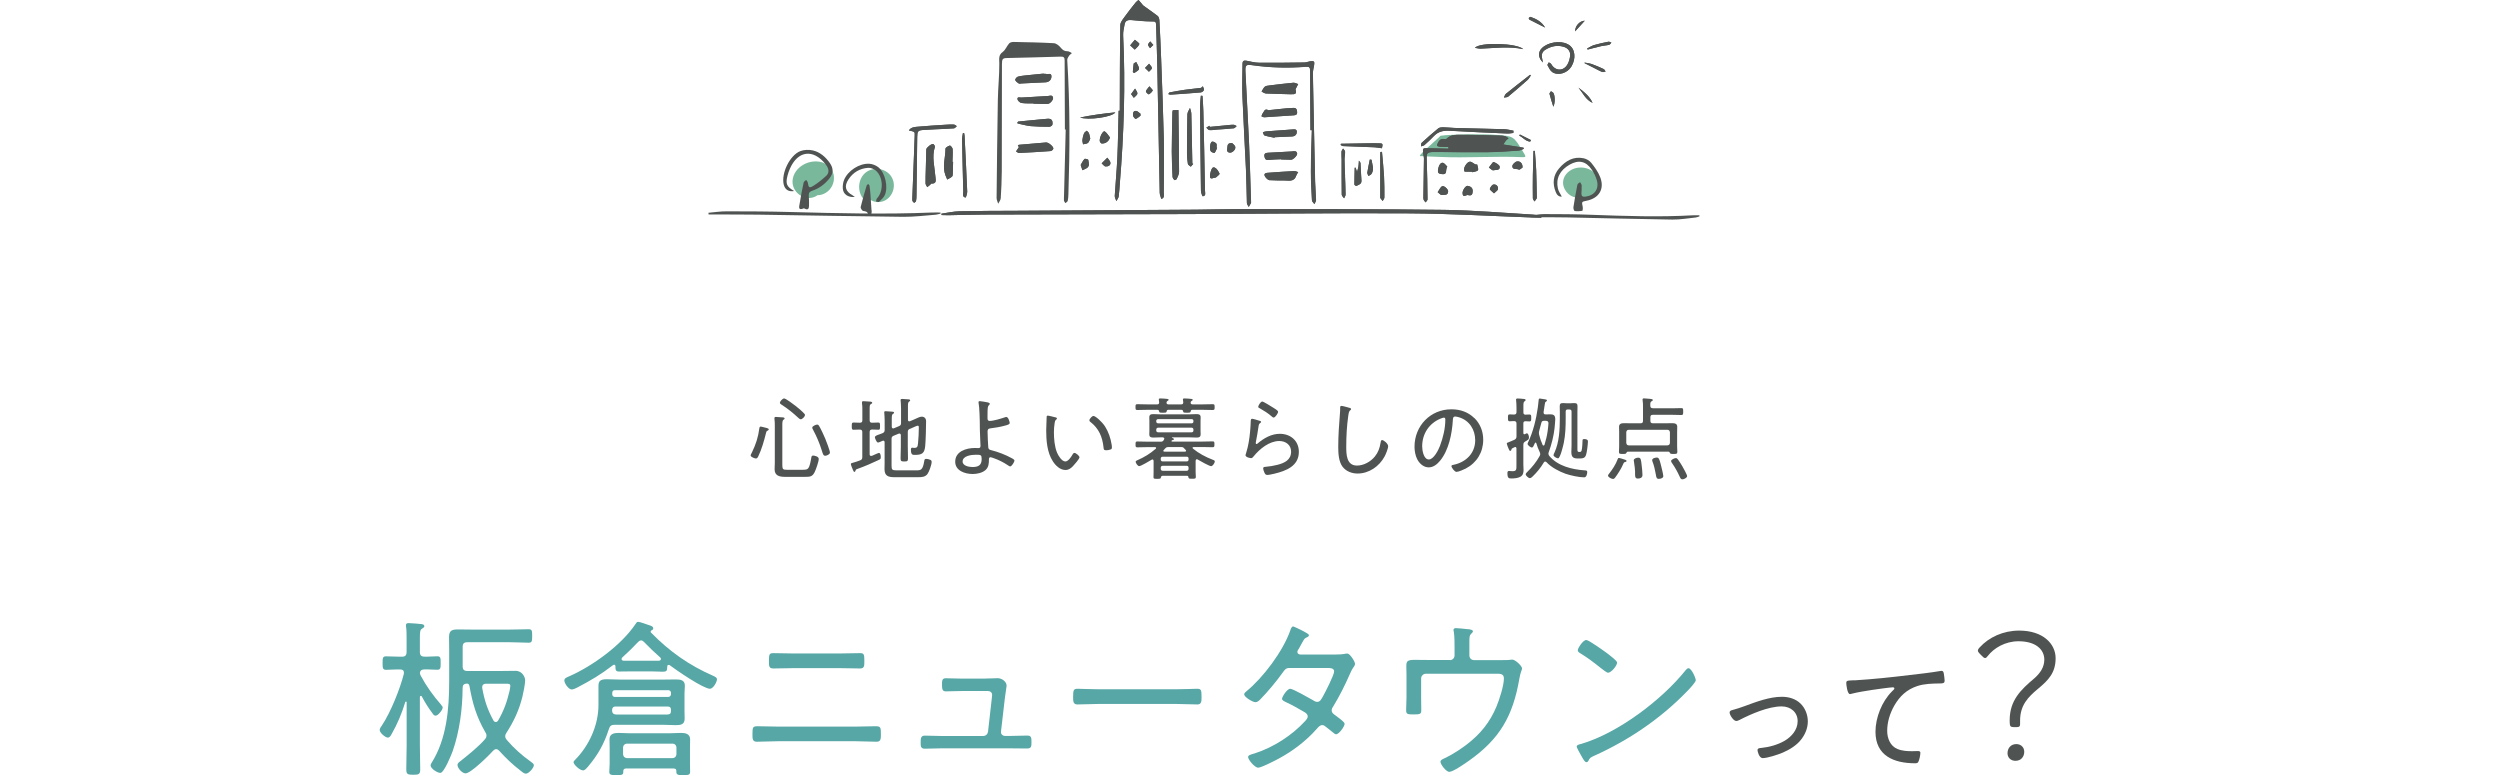 <?xml version="1.0" encoding="UTF-8"?>
<svg id="_レイヤー_2" data-name="レイヤー_2" xmlns="http://www.w3.org/2000/svg" viewBox="0 0 498.9 154.69">
  <defs>
    <style>
      .cls-1 {
        fill: none;
      }

      .cls-2 {
        fill: #79b89b;
      }

      .cls-3 {
        fill: #56a7a6;
      }

      .cls-4 {
        fill: #4f5452;
      }
    </style>
  </defs>
  <g id="_レイヤー_1-2" data-name="レイヤー_1">
    <g>
      <g>
        <g>
          <path class="cls-3" d="M88.03,140.68c.17.17.31.31.31.54,0,.44-.92,1.6-1.39,1.6-.34,0-.48-.24-.65-.48-.82-1.09-1.46-2.11-2.11-3.33-.03-.07-.1-.14-.2-.14-.14,0-.2.14-.2.27v9.65c0,1.56.07,3.13.07,4.73,0,.99-.27,1.09-1.39,1.09s-1.39-.1-1.39-1.09c0-1.56.07-3.16.07-4.73v-8.6c0-.1-.03-.2-.14-.2-.07,0-.1.1-.14.14-.68,2.21-1.56,4.35-2.72,6.36-.2.37-.41.71-.75.71-.48,0-1.63-.95-1.63-1.53,0-.31.31-.71.48-.95,1.73-2.62,3.57-7.21,4.35-10.27v-.24c0-.48-.34-.61-.75-.61-.99-.03-1.97.07-2.82.07-.68,0-.68-.44-.68-1.36s0-1.33.68-1.33c.85,0,1.8.07,2.75.07h.44c.65,0,.92-.27.92-.95v-2.72c0-.78,0-1.56-.1-2.28-.03-.1-.03-.2-.03-.31,0-.37.24-.44.54-.44.34,0,2.24.14,2.62.2.24.03.51.14.51.41,0,.24-.24.34-.48.51-.37.24-.41.68-.41,1.87v2.75c0,.68.27.95.95.95.82.03,1.67-.07,2.52-.07.68,0,.68.37.68,1.33s0,1.36-.68,1.36c-.82,0-1.7-.1-2.55-.07-.51,0-.85.17-.92.71.03.24.07.34.17.54,1.09,2.04,2.55,4.08,4.08,5.81ZM92.32,137.32c-.03,4.15-.61,8.63-1.97,12.54-.27.75-1.73,4.38-2.48,4.38-.58,0-1.94-.85-1.94-1.5,0-.2.14-.41.24-.58,2.96-4.69,3.47-10.74,3.47-16.18v-6.15c0-.88-.03-1.8-.03-2.69,0-1.33.58-1.53,1.8-1.53.95,0,1.9.03,2.86.03h7.34c1.46,0,2.92-.07,3.88-.07.68,0,.71.31.71,1.33s-.03,1.36-.71,1.36c-.99,0-2.52-.1-3.88-.1h-8.33c-.68,0-.95.27-.95.95v3.84c0,.68.27.95.95.95h6.83c.92,0,1.84-.03,2.75-.03,1.43,0,1.94,1.33,1.94,1.9,0,.71-.37,2.52-.54,3.23-.65,2.65-1.7,4.93-3.2,7.24-.14.24-.24.41-.24.71,0,.27.14.48.31.71,1.5,1.73,3.03,3.09,4.9,4.42.17.14.51.34.51.61,0,.54-1.02,1.7-1.6,1.7-.34,0-.71-.31-.95-.51-1.87-1.46-2.82-2.38-4.42-4.11-.17-.17-.31-.27-.58-.27-.24,0-.41.14-.58.31-.78.88-4.45,4.52-5.51,4.52-.65,0-1.6-1.02-1.6-1.67,0-.37.34-.58.68-.85,1.5-1.19,3.57-2.86,4.79-4.28.2-.24.31-.44.31-.75,0-.27-.1-.48-.24-.68-1.8-3.16-2.52-5.68-3.16-9.21-.07-.31-.2-.48-.51-.48-.61.03-.85.31-.85.88ZM101.7,137.83c.03-.24.14-.71.14-.95,0-.41-.27-.44-.92-.44h-3.91c-.41,0-.78.17-.78.68v.17c.44,2.45,1.05,4.32,2.24,6.49.1.17.24.31.48.31s.34-.17.44-.27c1.16-2.01,1.77-3.71,2.31-5.98Z"/>
          <path class="cls-3" d="M122.54,132.66c-.1,0-.14.03-.2.07-2.58,1.97-4.28,2.96-7.1,4.45-.34.17-.78.41-1.16.41-.61,0-1.46-1.22-1.46-1.8,0-.48.58-.65,1.02-.85,4.62-2.04,10.3-6.15,13.16-10.37.14-.2.27-.48.54-.48.37,0,1.7.51,2.14.65.31.1.88.24.88.65,0,.21-.14.31-.31.38-.1.07-.2.14-.2.27,0,.1,0,.14.07.2,3.64,3.74,7.65,6.56,12.41,8.63.27.14.75.31.75.68,0,.58-.78,1.9-1.39,1.9-1.33,0-6.77-3.74-8.02-4.69-.1-.07-.14-.07-.24-.07-.2,0-.27.14-.27.31-.03.88-.1,1.05-.95,1.05-.48,0-1.22-.07-2.35-.07h-3.74c-.85,0-1.73.03-2.62.03-.68,0-.68-.44-.68-1.02,0-.17-.07-.34-.27-.34ZM117.24,153.09c-.2.24-.54.65-.88.65-.68,0-1.9-1.19-1.9-1.63,0-.17.14-.31.24-.41,2.86-2.86,4.73-6.97,4.73-11.02v-3.77c0-.95.31-1.36,1.63-1.36.92,0,1.8.07,2.72.07h8.5c.82,0,1.67-.03,2.52-.03.95,0,1.87.07,1.87,1.26,0,.51-.07.99-.07,1.5v3.57c0,.51.03.99.03,1.5,0,1.19-.82,1.29-1.8,1.29-.85,0-1.7-.07-2.55-.07h-9.62c-.68,0-.95.21-1.16.88-.99,3.03-2.18,5.13-4.25,7.58ZM124.89,153.36c-.31.03-.48.14-.51.48.03.75-.1.85-1.36.85-1.16,0-1.43-.1-1.43-.68,0-.51.07-1.05.07-1.56v-3.4c0-.51-.03-1.02-.03-1.53,0-1.09.95-1.26,1.8-1.26.75,0,1.46.07,2.18.07h8.09c.71,0,1.43-.07,2.18-.07.92,0,1.84.17,1.84,1.33,0,.48-.03.99-.03,1.46v3.4c0,.51.03,1.16.03,1.56,0,.61-.31.68-1.36.68-.95,0-1.39-.03-1.39-.65v-.17c0-.48-.31-.48-.51-.51h-9.55ZM133.19,142.58c.51,0,.71-.2.71-.71v-.17c0-.51-.2-.71-.71-.71h-10.33c-.44,0-.65.17-.71.65v.1c0,.61.31.85.88.85h10.17ZM133.9,138.27c0-.34-.24-.54-.54-.54h-10.64c-.34,0-.54.2-.54.54v.27c0,.34.2.54.54.54h10.64c.31,0,.54-.24.54-.54v-.27ZM127.95,127.8c-.27,0-.44.14-.61.31-1.16,1.22-1.9,1.97-3.16,3.09-.07.1-.14.17-.14.31,0,.24.2.31.37.34h7.11c.17-.03.37-.1.37-.34,0-.14-.03-.2-.14-.31-1.19-1.05-2.11-1.94-3.23-3.09-.17-.17-.34-.31-.58-.31ZM134.17,151.29c.51,0,.82-.34.82-.85v-1.22c0-.48-.31-.82-.82-.82h-9.01c-.48,0-.82.34-.82.82v1.22c0,.51.34.85.82.85h9.01Z"/>
          <path class="cls-3" d="M170.76,145c1.33,0,2.65-.07,3.98-.07,1.02,0,1.05.24,1.05,1.63,0,.82,0,1.46-.85,1.46-1.39,0-2.79-.1-4.18-.1h-15.57c-1.39,0-2.79.1-4.18.1-.88,0-.85-.68-.85-1.53,0-1.39.07-1.56,1.05-1.56,1.33,0,2.65.07,3.98.07h15.57ZM167.39,130.41c1.43,0,2.82-.07,4.25-.07.75,0,.85.24.85,1.46,0,1.09.03,1.6-.88,1.6-1.39,0-2.79-.07-4.18-.07h-8.91c-1.39,0-2.75.07-4.15.07-.92,0-.92-.41-.92-1.56,0-1.26.1-1.5.85-1.5,1.43,0,2.86.07,4.25.07h8.84Z"/>
          <path class="cls-3" d="M196.63,135.41c.92,0,2.07-.07,2.48-.07.85,0,1.77.71,1.77,1.5,0,.03-.31,2.11-.34,2.41l-.78,6.73c-.07.48.31.88.78.88h1.22c1.09,0,2.18-.07,3.26-.07.82,0,.82.48.82,1.36,0,.71,0,1.22-.85,1.22-1.09,0-2.14-.03-3.23-.03h-14.01c-.99,0-2.35.07-3.2.07s-.82-.58-.82-1.22c0-.78,0-1.39.82-1.39s2.11.07,3.2.07h8.47c.51,0,.88-.37.95-.85l.75-6.63c0-.14.07-.61.07-.71,0-.48-.37-.78-.82-.78h-5.2c-1.19,0-2.52.07-3.23.07s-.75-.54-.75-1.36c0-.68-.03-1.26.75-1.26.68,0,1.87.07,3.2.07h4.69Z"/>
          <path class="cls-3" d="M234.78,137.55c1.43,0,3.54-.1,4.08-.1.85,0,.92.24.92,1.67,0,.78,0,1.46-.82,1.46-1.39,0-2.79-.1-4.18-.1h-15.6c-1.39,0-2.79.1-4.18.1-.85,0-.85-.68-.85-1.46,0-1.43.1-1.67.92-1.67.54,0,2.65.1,4.11.1h15.6Z"/>
          <path class="cls-3" d="M266.33,130.62c.75,0,1.63-.03,2.18-.17.1,0,.24-.03.37-.03.51,0,1.53,1.6,1.53,2.07,0,.17-.1.38-.2.51-.48.68-.58.95-.92,1.7-.85,1.97-2.07,4.39-3.2,6.22-.17.24-.34.51-.34.82,0,.58.48.82.88,1.12.54.44,1.7,1.19,1.7,1.6,0,.51-1.12,2.07-1.7,2.07-.2,0-.34-.14-.51-.27-.48-.41-.99-.78-1.5-1.19-.24-.2-.44-.37-.75-.37-.51,0-.85.48-1.16.82-2.11,2.38-4.76,4.38-7.55,5.88-.68.37-3.47,1.8-4.08,1.8-.71,0-2.01-1.63-2.01-2.11,0-.41.54-.51,1.33-.75,3.71-1.19,7.41-3.57,10.03-6.42.24-.27.54-.58.54-.95s-.27-.61-.58-.82c-1.29-.75-2.58-1.5-3.94-2.11-.2-.1-.61-.31-.61-.58,0-.41,1.02-2.01,1.63-2.01.54,0,3.77,1.84,4.42,2.21.27.17.61.41.95.41.61,0,.82-.51,1.16-1.09.44-.78,2.24-4.28,2.24-5s-.95-.68-1.46-.68h-7.45c-.71,0-.95.34-1.33.88-1.12,1.6-3.13,4.01-4.52,5.41-.27.27-.58.54-.95.54-.54,0-2.24-1.02-2.24-1.56,0-.27.27-.48.44-.61,3.4-2.79,7.28-7.99,8.74-12.1.1-.27.24-.85.61-.85.07,0,3.13,1.36,3.13,1.73,0,.2-.17.34-.34.41-.54.24-.58.31-.95.99-.17.31-.37.71-.71,1.29-.14.2-.31.44-.31.68,0,.34.31.48.58.51h6.83Z"/>
          <path class="cls-3" d="M289.32,131.74c.54,0,.95-.41.95-.95v-1.5c0-.85,0-2.38-.14-3.16-.03-.14-.07-.31-.07-.44,0-.24.24-.34.48-.34.27,0,1.9.14,2.24.2.27,0,1.16.07,1.16.44,0,.17-.24.37-.37.51-.31.27-.34.65-.34,1.56v2.72c0,.54.37.95.92.95h5.75c.44,0,.88,0,1.22-.03.2-.03.48-.07.68-.07.58,0,1.94,1.26,1.94,1.77,0,.31-.31.65-.54,2.07-1.29,7.41-3.88,11.97-10.03,16.32-.71.51-3.2,2.24-3.94,2.24-.65,0-1.77-1.5-1.77-2.01,0-.37.41-.51.92-.75,1.39-.65,3.16-1.8,4.39-2.75,2.65-2.04,4.56-4.39,5.85-7.48.58-1.36,1.5-4.22,1.5-5.64,0-1.05-.88-.95-1.73-.95h-13.84c-.54,0-.95.44-.95.95v3.84c0,.71.03,1.94.03,2.45,0,.82-.2.88-1.63.88-1.12,0-1.39-.07-1.39-.85s.07-1.63.07-2.45v-4.56c0-.58-.03-1.16-.03-1.7,0-.95.07-1.33,1.6-1.33,1.09,0,2.21.03,3.33.03h3.77Z"/>
          <path class="cls-3" d="M338.41,135.75c0,.38-1.36,1.84-1.77,2.24-5.24,5.41-11.56,9.69-18.39,12.78-.92.41-.99.48-1.29,1.09-.07.14-.24.24-.37.24-.34,0-.61-.54-1.09-1.39-.17-.31-.85-1.46-.85-1.73,0-.34.54-.44.95-.54,7.34-2.18,16.05-8.77,20.81-14.72.14-.17.34-.37.54-.37.61,0,1.46,1.97,1.46,2.41ZM320.77,130.41c.41.31,1.94,1.46,1.94,1.8,0,.65-1.19,2.04-1.8,2.04-.27,0-1.02-.61-1.43-.92-1.36-1.09-2.65-2.07-4.11-2.96-.24-.14-.51-.31-.51-.61,0-.38,1.02-2.04,1.7-2.04.51,0,3.6,2.24,4.22,2.69Z"/>
          <path class="cls-4" d="M345.69,141.7c.83-.21,1.64-.49,2.44-.78,2.34-.86,4.97-1.87,7.46-1.87,1.38,0,2.73.39,3.72,1.35.94.91,1.46,2.26,1.46,3.56s-.49,2.5-1.25,3.51c-.88,1.22-2.42,2.16-3.77,2.73-.91.39-3.04,1.09-3.98,1.09-.73,0-1.04-1.35-1.04-1.59,0-.39.44-.42.73-.44,1.59-.16,3.25-.62,4.63-1.4,1.43-.83,2.65-2.21,2.65-3.95s-1.35-2.94-3.2-2.94c-2.63,0-6.08,1.51-8.4,2.7-.21.1-.42.21-.65.21-.57,0-1.33-1.22-1.33-1.69,0-.31.26-.42.52-.49Z"/>
          <path class="cls-4" d="M370.08,135.77c3.72-.23,7.41-.62,11.1-1.07,1.85-.21,4.13-.47,5.93-.78.1-.03.23-.05.36-.05.31,0,.39.29.44.55.05.31.16,1.09.16,1.4,0,.57-.39.57-1.04.57-1.48.03-2.99.05-4.42.52-2.11.7-3.51,2.03-4.6,3.93-.86,1.53-1.4,3.25-1.4,5.02,0,1.46.6,3.02,2.05,3.61.94.39,1.95.44,2.96.44.34,0,.73-.03,1.01-.03.31,0,.6,0,.6.36,0,.44-.18,1.3-.36,1.69-.13.34-.31.39-.7.39-4.19,0-7.9-1.48-7.9-6.29,0-2.81,1.27-6.03,3.28-8.04.42-.39.49-.49.49-.6,0-.18-.18-.23-.34-.23-.36,0-3.51.42-4.08.52-1.35.21-2.73.42-4.06.75-.13.05-.26.08-.39.08-.55,0-.73-2-.73-2.18,0-.49.21-.52,1.07-.55.16,0,.36-.03.57-.03Z"/>
          <path class="cls-4" d="M401.77,145.1c-.54,0-.65-.25-.68-.54-.04-.25-.04-.61-.04-.83,0-4,2.27-6.12,4.86-8.31,1.3-1.12,2.05-2.34,2.05-3.78,0-2.02-1.69-3.67-5.15-3.67-2.7,0-4.93,1.4-6.08,2.88-.25.32-.4.47-.58.47s-.36-.14-.61-.4l-.43-.43c-.29-.29-.4-.47-.4-.65s.11-.4.36-.65c1.84-2.02,4.68-3.35,7.88-3.35,4.75,0,7.27,2.63,7.27,5.51s-1.4,4.36-3.53,6.12c-1.94,1.62-3.56,3.24-3.56,6.33v.72c0,.4-.14.58-.61.58h-.76ZM403.96,150.03c0,.94-.61,1.8-1.76,1.8-.9,0-1.58-.61-1.58-1.51,0-1.01.65-1.83,1.76-1.83.86,0,1.58.58,1.58,1.55Z"/>
        </g>
        <g>
          <path class="cls-4" d="M152.33,85.24c.61.14,1.08.23,1.08.45,0,.13-.13.2-.23.25-.25.13-.27.25-.32.5-.36,1.46-.88,3.29-1.53,4.61-.09.2-.23.45-.47.45-.25,0-1.06-.31-1.06-.61,0-.13.18-.47.25-.59.79-1.62,1.26-3.06,1.49-4.86.02-.14.07-.31.25-.31.11,0,.41.07.54.11ZM160.26,93.74c1.01,0,1.22-.09,1.6-2.16.07-.45.09-.67.4-.67.16,0,1.13.14,1.13.67s-.58,2.18-.83,2.66c-.45.9-.94.92-1.87.92h-4.09c-1.08,0-2.02-.25-2.02-1.51,0-.45.04-.88.04-1.31v-7.29c0-.49,0-.97-.07-1.44v-.18c0-.2.14-.23.29-.23.25,0,1.04.07,1.33.09.14,0,.4.02.4.22,0,.13-.07.16-.22.25-.22.14-.23.54-.23,1.22v7.85c0,.86.18.92.99.92h3.15ZM159.79,83.67c-.18,0-.41-.22-.54-.34-1.01-.95-2.11-1.82-3.28-2.57-.14-.09-.34-.22-.34-.4,0-.2.5-.85.86-.85.32,0,1.96,1.24,2.3,1.51.54.42,1.22.99,1.67,1.48.09.09.18.18.18.31,0,.34-.54.87-.86.87ZM164.65,90.95c-.32,0-.4-.23-.65-1.04-.45-1.46-1.06-2.88-1.78-4.21-.05-.11-.13-.23-.13-.36,0-.31.74-.61.97-.61s.32.13.41.29c.4.67.9,1.78,1.21,2.5.2.5.94,2.38.94,2.81,0,.34-.65.63-.97.63Z"/>
          <path class="cls-4" d="M170.32,85.76c-.34,0-.34-.23-.34-.72s0-.72.34-.72c.25,0,.94.04,1.28.04.36,0,.49-.16.49-.5v-2.18c0-.4,0-.79-.07-1.19v-.2c0-.2.13-.23.29-.23.22,0,1.1.07,1.37.09.13.02.38.04.38.22,0,.14-.11.18-.29.29-.2.14-.22.29-.22,1.04v2.16c0,.34.13.5.47.5.41,0,.85-.04,1.26-.04.34,0,.34.21.34.72,0,.47.02.72-.32.72-.41,0-.83-.05-1.26-.04-.34,0-.49.16-.49.5v4.43c0,.18.07.34.29.34.16,0,.32-.09.47-.16.4-.18.99-.45,1.08-.45.34,0,.38.61.38.85,0,.32-.07.41-.36.54-1.28.61-2.86,1.3-4.2,1.77-.43.14-.41.18-.49.41-.04.11-.07.22-.2.22-.14,0-.22-.16-.34-.47-.09-.22-.38-.9-.38-1.08,0-.16.11-.2.25-.23.54-.14,1.08-.32,1.6-.52.34-.14.43-.29.43-.67v-4.97c0-.34-.14-.5-.5-.5-.41-.02-.83.04-1.26.04ZM181.57,85.58c-.32.14-.41.31-.41.67v2.86c0,.79.04,1.58.04,2.39,0,.52-.14.59-.74.59s-.74-.07-.74-.61c0-.79.05-1.58.05-2.38v-2.25c0-.07-.02-.34-.29-.34-.05,0-.11.02-.16.04l-.99.41c-.34.14-.41.32-.41.67v5.29c0,.79.11.94.94.94h4.03c.88,0,1.26-.07,1.55-1.84.05-.31.09-.45.4-.45.23,0,.49.07.72.16.25.09.36.18.36.47,0,.52-.5,1.93-.81,2.36-.45.63-1.13.67-1.85.67h-4.79c-1.24,0-1.96-.27-1.96-1.64,0-.4.02-.79.02-1.17v-4.16c0-.18-.07-.32-.29-.32-.11,0-.25.09-.34.13-.25.11-.58.25-.68.25-.32,0-.63-.92-.63-1.06,0-.25.36-.4.94-.59.18-.07.36-.13.58-.22.34-.16.43-.31.43-.68v-1.87c0-.49-.04-1.01-.07-1.44,0-.05-.02-.13-.02-.18,0-.18.14-.22.29-.22.23,0,1.01.07,1.28.09.14.02.4.02.4.2,0,.13-.11.18-.23.25-.22.14-.23.45-.23,1.17v1.39c0,.07.02.34.29.34.05,0,.11-.02.16-.04l.97-.41c.36-.14.43-.31.43-.68v-2.9c0-.49-.04-.99-.07-1.46,0-.05-.02-.11-.02-.18,0-.2.16-.22.31-.22.2,0,1.15.07,1.35.09.11.02.25.05.25.2,0,.13-.09.16-.22.25-.2.14-.22.4-.22.99v2.61c0,.07,0,.34.27.34.07,0,.11-.02.16-.04l.79-.34c.13-.05.25-.11.4-.18.38-.18.81-.38,1.15-.38.49,0,.85.34.85.9,0,1.17-.07,3.89-.18,5-.14,1.33-.56,1.73-2.02,1.73-.49,0-.83.02-.83-1.06,0-.18.04-.38.25-.38.13,0,.27.04.41.04.68,0,.68-.31.76-.92.09-.86.16-2.21.16-3.1,0-.13.02-.41-.18-.41-.18,0-.63.2-.86.31l-.72.32Z"/>
          <path class="cls-4" d="M197.05,80.29c.14.04.47.09.47.29,0,.11-.07.2-.16.27-.23.2-.29.43-.29,1.98v.63c0,.31.07.54.43.54.77,0,2.21-.45,2.97-.7.11-.04.25-.09.36-.09.4,0,.67,1.01.67,1.19,0,.25-.25.36-1.03.56-.92.25-1.85.4-2.81.52-.45.05-.58.21-.58.65,0,.52.09,2.72.14,3.17.05.41.32.47.61.54,1.35.34,2.86.92,4.09,1.6.16.09.52.27.52.47,0,.29-.54,1.17-.85,1.17-.14,0-.43-.22-.58-.31-.74-.5-1.82-1.04-2.68-1.33-.14-.05-.54-.2-.67-.2-.29,0-.31.27-.31.45,0,.77-.05,1.55-.68,2.11-.68.59-1.71.79-2.59.79-1.51,0-3.46-.65-3.46-2.45,0-2.07,2.21-2.74,3.92-2.74.23,0,.47.02.7.02.2,0,.43-.04.43-.43,0-.18-.13-2.61-.13-3.21,0-2.12-.09-4.59-.25-5.33-.02-.05-.02-.14-.02-.2,0-.16.13-.2.25-.2.29,0,1.17.18,1.49.23ZM192.1,92.1c0,.88,1.3,1.1,1.98,1.1,1.12,0,1.82-.34,1.82-1.57,0-.85-.13-.88-1.17-.88-.86,0-2.63.2-2.63,1.35Z"/>
          <path class="cls-4" d="M210.58,83.26c.13.04.34.09.34.25,0,.11-.07.18-.18.25-.22.18-.23.43-.29.76-.09.58-.13,1.17-.13,1.75,0,1.31.13,2.86.63,4.07.25.59.94,1.75,1.66,1.75.52,0,1.12-.85,1.35-1.26.09-.16.23-.45.45-.45.31,0,1.01.59,1.01.87,0,.34-1.01,1.46-1.28,1.75-.43.45-.85.79-1.51.79-1.08,0-1.96-.86-2.52-1.73-1.15-1.75-1.33-4.16-1.33-6.21,0-.58.05-2.07.09-2.66,0-.16.07-.25.23-.25.22,0,1.22.27,1.48.34ZM218.22,83.01c.36,0,1.62,1.04,2.32,2.12.68,1.08,1.1,2.34,1.3,3.6.04.14.05.41.05.56,0,.22-.05.34-.27.41-.22.09-.61.16-.86.16-.52,0-.5-.23-.54-.58-.23-2.14-.95-3.8-2.68-5.13-.09-.07-.14-.14-.14-.27,0-.31.54-.88.83-.88Z"/>
          <path class="cls-4" d="M233.93,88.12h6.03c.68,0,1.37-.04,2.07-.04.34,0,.32.22.32.59s0,.58-.32.58c-.7,0-1.39-.04-2.07-.04h-1.75c-.11,0-.22.04-.22.16,0,.07.04.11.09.16,1.12.92,2.48,1.66,3.85,2.18.22.07.5.16.5.38,0,.29-.43.94-.74.94-.34,0-2.29-1.08-2.68-1.33-.05-.04-.11-.05-.16-.05-.18,0-.23.14-.25.29v2.25c0,.22.04.83.04.99,0,.34-.16.36-.74.36-.63,0-.7-.04-.74-.32-.02-.18-.09-.25-.27-.27h-4.86c-.25,0-.31.12-.36.34-.05.23-.14.27-.74.27s-.74-.02-.74-.34c0-.34.02-.67.02-.99v-2.25c-.02-.14-.05-.29-.23-.29-.07,0-.14.05-.22.09-.41.23-2.05,1.24-2.43,1.24-.31,0-.7-.65-.7-.86,0-.18.2-.25.32-.31,1.37-.59,2.56-1.31,3.69-2.3.04-.04.07-.09.07-.16,0-.13-.11-.16-.22-.16h-1.49c-.7,0-1.39.04-2.07.04-.34,0-.32-.2-.32-.58s-.02-.59.32-.59c.68,0,1.37.04,2.07.04h2.63c.27,0,.38-.04.56-.25.05-.13.16-.25.16-.36,0-.18-.16-.23-.31-.25h-.59c-.41,0-.83.04-1.24.04-.49,0-.86-.05-.86-.65,0-.25.02-.49.02-.74v-1.91c0-.27-.02-.49-.02-.7,0-.58.31-.68.81-.68.43,0,.86.04,1.3.04h6.03c.43,0,.85-.04,1.26-.04.49,0,.85.07.85.65,0,.25-.02.49-.02.74v1.91c0,.27.02.49.02.7,0,.59-.31.68-.83.68-.43,0-.85-.04-1.28-.04h-3.56s-.07.02-.07.05.09.07.11.07c.13.05.31.13.31.25,0,.11-.14.14-.23.16s-.27.07-.27.2c0,.09.07.13.16.13ZM233.23,80.7h2.47c.27,0,.43-.09.43-.4-.02-.14-.04-.29-.05-.43-.02-.05-.02-.11-.02-.16,0-.18.14-.2.29-.2.27,0,1.06.05,1.35.09.11.02.32.04.32.18,0,.11-.09.14-.22.23-.13.07-.16.14-.2.29-.02.31.16.4.41.4h1.89c.7,0,1.4-.04,2.11-.04.38,0,.38.16.38.58s0,.58-.38.58c-.7,0-1.4-.04-2.11-.04h-1.94c-.2,0-.31.07-.34.29-.04.31-.25.29-.76.29s-.74.02-.76-.27c-.04-.23-.14-.31-.36-.31h-2.56c-.22,0-.32.07-.36.31-.04.29-.27.27-.76.27s-.72.02-.76-.27c-.02-.23-.14-.31-.36-.31h-1.87c-.7,0-1.4.04-2.11.04-.36,0-.36-.16-.36-.58s0-.58.36-.58c.7,0,1.4.04,2.11.04h1.82c.31,0,.43-.11.43-.41-.02-.14-.04-.27-.05-.4-.02-.05-.02-.13-.02-.18,0-.18.14-.2.29-.2.25,0,1.08.05,1.35.09.11.02.32.04.32.18,0,.11-.09.14-.22.23-.14.09-.16.16-.2.29-.02.31.16.4.41.4ZM238.16,84c0-.22-.14-.36-.36-.36h-6.68c-.22,0-.38.14-.38.36v.12c0,.22.16.36.38.36h6.68c.22,0,.36-.14.36-.36v-.12ZM231.12,85.35c-.22,0-.38.16-.38.38v.18c0,.22.16.36.38.36h6.68c.22,0,.36-.14.36-.36v-.18c0-.22-.14-.38-.36-.38h-6.68ZM237.19,91.5c0-.22-.14-.36-.36-.36h-4.81c-.22,0-.38.14-.38.36v.22c0,.22.16.36.38.36h4.81c.22,0,.36-.14.36-.36v-.22ZM232.02,92.96c-.22,0-.38.14-.38.36v.25c0,.22.16.38.38.38h4.81c.22,0,.36-.16.36-.38v-.25c0-.22-.14-.36-.36-.36h-4.81ZM233.15,89.22c-.27,0-.38.04-.58.23-.11.11-.23.23-.34.36-.05.04-.07.09-.07.16,0,.13.11.16.22.16h4.09c.11,0,.23-.04.23-.16,0-.07-.04-.13-.09-.18-.13-.13-.22-.22-.32-.34-.18-.2-.29-.23-.56-.23h-2.57Z"/>
          <path class="cls-4" d="M251.35,83.96c.13.04.31.09.31.23,0,.09-.05.14-.11.18-.31.23-.34.32-.41.81-.14,1.01-.32,2.02-.52,3.03,0,.07-.02.14-.02.22,0,.09.05.18.14.18s.16-.05.23-.11c1.24-1.06,2.75-1.93,4.43-1.93,2.14,0,3.8,1.39,3.8,3.6,0,2.83-2.54,3.8-4.88,4.36-.34.07-1.06.25-1.39.25-.34,0-.43-.13-.58-.41-.11-.22-.27-.67-.27-.92,0-.27.25-.27.45-.29.81-.07,1.62-.2,2.4-.4,1.39-.36,2.72-.97,2.72-2.63,0-1.35-1.08-2.12-2.36-2.12-1.98,0-3.91,1.57-5.1,3.04-.13.16-.29.38-.52.38-.11,0-1.12-.14-1.12-.61,0-.02.34-1.1.43-1.53.31-1.31.47-2.75.56-4.09.02-.31.02-.56.04-.77.02-.63.02-.86.29-.86.2,0,1.22.31,1.48.4ZM251.91,80.13c.23,0,1.8.99,2.12,1.19.25.16,1.03.59,1.03.86,0,.29-.58,1.15-.88,1.15-.18,0-.38-.2-.5-.31-.65-.56-1.46-1.08-2.18-1.48-.2-.11-.41-.18-.41-.36,0-.23.47-1.06.83-1.06Z"/>
          <path class="cls-4" d="M269.28,81.37c.14.04.34.11.34.27,0,.13-.11.2-.2.27-.27.23-.32.76-.36,1.08-.29,2.03-.4,4.09-.4,6.14,0,1.55.04,3.78,2.14,3.78,1.37,0,2.75-.79,3.6-1.85.63-.79.95-1.69,1.1-2.68.04-.25.07-.56.31-.56.34,0,1.21.72,1.21,1.22s-.47,1.6-.7,2.04c-1.06,1.98-3.12,3.42-5.4,3.42-1.13,0-2.3-.43-3.01-1.37-.77-1.04-.85-2.68-.85-3.94,0-2.23.16-4.47.34-6.7.04-.36.04-.7.04-1.06,0-.25.02-.43.25-.43s1.31.29,1.58.38Z"/>
          <path class="cls-4" d="M294.23,83.42c1.19,1.19,1.76,2.68,1.76,4.36,0,2.47-1.28,4.57-3.48,5.72-.38.2-1.46.67-1.85.67s-1.01-.85-1.01-1.17c0-.2.29-.22.45-.25,2.45-.52,4.29-2.3,4.29-4.9,0-2.09-1.15-3.94-3.21-4.57-.16-.05-.59-.16-.76-.16-.47,0-.47.4-.49.74-.16,2.67-.81,6-2.56,8.1-.56.67-1.31,1.31-2.25,1.31-1.03,0-1.85-.76-2.3-1.62-.38-.74-.54-1.69-.54-2.5,0-4.16,3.17-7.47,7.36-7.47,1.73,0,3.31.52,4.57,1.75ZM287.5,83.53c-2.32.94-3.69,3.06-3.69,5.55,0,.79.29,2.61,1.33,2.61.97,0,1.91-1.89,2.21-2.68.65-1.73,1.08-3.55,1.08-5.31,0-.2-.09-.36-.29-.36-.16,0-.5.14-.65.2Z"/>
          <path class="cls-4" d="M305.23,82.72c.36,0,.34.25.34.68s.02.7-.34.7c-.02,0-.74-.04-.83-.04-.29.02-.4.14-.4.43v1.91c0,.05,0,.27.22.27.05,0,.07-.02.13-.04.07-.05.23-.16.34-.16.31,0,.43.58.43.83,0,.45-.2.47-.72.79-.32.2-.4.34-.4.72v3.85c0,.38.04.76.04,1.13,0,.56-.11,1.06-.63,1.35-.45.27-1.21.34-1.73.34s-.86.02-.86-1.03c0-.23.02-.47.31-.47.18,0,.38.05.7.05.83,0,.79-.36.79-1.28v-3.28c-.02-.14-.07-.27-.23-.27-.05,0-.11.02-.14.04-.41.2-.54.25-.59.34-.02.05-.04.11-.05.2-.04.09-.11.2-.22.2-.14,0-.2-.11-.36-.49-.07-.14-.34-.85-.34-.96,0-.18.2-.21.34-.27.32-.11.85-.36,1.19-.5.32-.18.41-.34.41-.7v-2.54c0-.34-.14-.47-.49-.49-.07,0-.77.04-.85.04-.38,0-.36-.27-.36-.7s-.02-.68.36-.68c.11,0,.67.02.85.04.34-.02.49-.16.49-.5v-.79c0-.5-.02-1.01-.07-1.51,0-.04-.02-.11-.02-.16,0-.22.14-.25.32-.25s.99.05,1.21.09c.14,0,.38.02.38.22,0,.14-.11.18-.22.27-.2.11-.22.4-.22,1.01v1.19c0,.29.11.43.4.45.27-.02.58-.04.83-.04ZM309.01,90.55c0,.18.07.31.18.45,1.69,2,4.48,2.68,7,2.86.36.02.56.02.56.34,0,.29-.13,1.06-.59,1.06-1.06,0-2.74-.38-3.75-.72-1.26-.45-2.88-1.3-3.78-2.3-.09-.07-.16-.13-.27-.13-.14,0-.22.09-.29.2-.61,1.04-1.37,1.96-2.23,2.79-.16.14-.32.32-.56.32-.25,0-.81-.5-.81-.76,0-.2.2-.36.32-.49.92-.88,1.84-2.03,2.45-3.15.07-.12.13-.25.13-.4,0-.16-.05-.27-.11-.41-.29-.63-.49-1.1-.68-1.78-.04-.05-.07-.11-.14-.11s-.11.04-.14.11c-.02.05-.05.12-.09.2-.13.31-.29.68-.52.68s-.85-.45-.85-.74c0-.11.07-.22.11-.31,1.01-2.12,1.62-4.66,1.94-6.97.07-.52.11-.88.13-1.15.05-.52.05-.61.27-.61.11,0,.88.14,1.04.16.13.02.38.05.38.23,0,.09-.11.16-.18.22-.2.11-.22.22-.31.9-.04.29-.09.67-.18,1.19v.11c0,.27.18.36.41.36.32,0,.61-.02.88-.02.63,0,1.04.13,1.04.99,0,.41-.11,1.3-.14,1.75-.16,1.55-.61,3.31-1.15,4.77-.05.13-.07.22-.07.34ZM307.1,86.39c0,.13.02.23.04.34.18.76.4,1.35.7,2.05.04.07.09.14.18.14.11,0,.16-.07.2-.16.29-.96.49-1.77.63-2.74.04-.31.16-1.28.16-1.55,0-.36-.2-.49-.52-.49h-.38c-.31,0-.45.11-.52.41-.11.41-.29,1.12-.41,1.53-.04.16-.07.29-.07.45ZM312.88,81.71c-.31,0-.43.13-.43.43v1.24c0,1.66-.04,3.37-.38,4.99-.09.45-.7,3.1-1.15,3.1-.2,0-.9-.34-.9-.65,0-.13.13-.4.2-.52.94-2.07,1.06-4.61,1.06-6.86v-1.19c0-.38-.02-.76-.02-1.13,0-.54.14-.68.67-.68.29,0,.58.04.85.04h.52c.27,0,.56-.04.83-.04.5,0,.68.13.68.65,0,.4-.02.79-.02,1.17v7.26c0,.4-.02.67.34.67h.16c.2,0,.29-.13.34-.31.11-.4.18-1.49.18-1.91v-.04c0-.2.04-.31.34-.31s.74.07.74.45c0,.58-.2,2.2-.38,2.72-.2.59-.59.7-1.15.7h-.63c-.92,0-1.15-.47-1.15-1.31,0-.43.04-.87.04-1.3v-6.73c0-.31-.14-.43-.43-.43h-.31Z"/>
          <path class="cls-4" d="M324.34,92.19c-.22.05-.29.09-.49.58-.27.68-1.1,1.98-1.55,2.56-.11.14-.22.25-.41.25-.29,0-.99-.34-.99-.67,0-.14.14-.31.23-.41.68-.88,1.3-1.8,1.69-2.86.04-.11.09-.25.23-.25.23,0,.95.27,1.22.34.13.04.32.09.32.27,0,.13-.16.18-.27.2ZM329.85,81.48h3.82c.61,0,1.24-.04,1.85-.04.36,0,.38.14.38.7,0,.52-.02.68-.38.68-.61,0-1.24-.04-1.85-.04h-3.82c-.36,0-.5.14-.5.5v.7c0,.34.14.49.5.49h2.43c.47,0,.94-.02,1.39-.02.52,0,1.04.07,1.04.7,0,.34-.02.68-.02,1.03v2.93c0,.18.04.99.04,1.08,0,.38-.18.4-.77.4-.54,0-.65-.04-.72-.22-.05-.14-.11-.23-.29-.23h-8.1c-.18.02-.22.09-.29.25-.09.18-.23.2-.72.2-.58,0-.76-.02-.76-.4,0-.34.04-.74.04-1.08v-2.93c0-.32-.02-.65-.02-.99,0-.67.49-.74,1.03-.74.47,0,.94.02,1.4.02h1.85c.36,0,.5-.14.5-.5v-2.74c0-.45,0-.86-.07-1.3-.02-.05-.02-.14-.02-.2,0-.2.13-.23.31-.23.25,0,.86.07,1.15.09.16.02.59.02.59.25,0,.13-.13.16-.27.25-.23.16-.25.34-.23.9,0,.34.18.47.5.47ZM332.75,88.88c.31-.04.47-.18.5-.5v-2.12c-.04-.31-.2-.49-.5-.49h-7.71c-.31,0-.47.18-.5.49v2.12c.04.32.2.5.5.5h7.71ZM326.3,94.17c0-.43-.09-1.1-.23-2.05,0-.05-.04-.22-.04-.27,0-.32.56-.52.88-.52.58,0,.56.43.7,1.53.07.52.16,1.44.16,1.94,0,.54-.45.7-.9.7-.59,0-.58-.34-.58-1.33ZM331.04,95.56c-.45,0-.5-.23-.61-.92-.13-.79-.38-1.84-.67-2.56-.04-.09-.05-.18-.05-.27,0-.36.63-.5.92-.5.41,0,.52.34.76,1.24.11.43.54,2.12.54,2.47,0,.4-.58.54-.88.54ZM335.74,95.66c-.27,0-.41-.23-.5-.45-.47-1.03-.94-1.89-1.58-2.81-.09-.11-.18-.27-.18-.4,0-.27.68-.59.97-.59.16,0,.27.13.38.25.27.38.67.97.9,1.39.18.32.95,1.67.95,1.96,0,.36-.67.65-.94.65Z"/>
        </g>
      </g>
      <g>
        <g>
          <path class="cls-4" d="M307.9,12.47c-.09-.47-.15-.74-.19-1-.11-.63.09-1.17.63-1.51,1.14-.73,2.38-1.02,3.72-.62.82.25,1.35.87,1.28,1.72-.05.61-.22,1.26-.53,1.79-.82,1.42-2.45,1.36-3.25-.06-.09-.16-.32-.24-.48-.35-.1.2-.33.47-.26.58.27.49.53,1.07.96,1.37,1.17.79,3.02.2,3.81-1.12.97-1.61.75-3.52-.51-4.32-.09-.06-.19-.11-.29-.16-1.49-.75-3.94-.35-5.11.84-.78.79-.75,1.87.22,2.84ZM303.98,9.81c-1.14-1.2-8.64-1.46-9.65-.26.45.07.81.17,1.16.16,2.83-.11,5.66-.51,8.49.1ZM305.5,15.05c-.05-.04-.11-.09-.16-.13-1.6,1.25-3.21,2.5-4.79,3.77-.22.17-.3.52-.44.78.29-.06.66-.03.86-.19,1.32-1.09,2.61-2.21,3.89-3.35.26-.23.42-.58.63-.88ZM316.72,9.68c.04.07.08.14.11.21.91-.23,1.81-.48,2.73-.69.51-.11,1.04-.12,1.54-.25.18-.04.31-.28.47-.43-.19-.07-.39-.23-.56-.2-.97.19-1.94.39-2.88.67-.5.15-.94.45-1.41.69ZM316.22,12.48s0,.09,0,.13c.76.38,1.51.76,2.27,1.15.42.21.82.45,1.26.61.19.07.44-.06.67-.09-.13-.17-.23-.42-.4-.5-.77-.36-1.56-.7-2.36-.99-.46-.16-.96-.21-1.44-.3ZM308.35,5.51c-.67-1.15-1.73-1.73-2.9-2.14-.09-.03-.29.11-.37.22-.04.05.06.29.15.33,1.03.54,2.08,1.06,3.12,1.58ZM317.82,20.53c-.61-1.33-1.7-2.2-2.82-3.04.89,1.07,1.44,2.43,2.82,3.04ZM309.98,21.3c.42-.77.33-2.39-.02-2.79-.11-.13-.3-.2-.45-.3-.1.18-.33.38-.29.52.2.8.46,1.59.76,2.57ZM316.26,4.13c-1.07.05-1.95,1.1-1.93,2.13.65-.72,1.22-1.35,1.93-2.13Z"/>
          <path class="cls-4" d="M307.9,12.47c-.97-.97-1-2.06-.22-2.84,1.17-1.19,3.62-1.59,5.11-.84.1.05.2.1.29.16,1.26.8,1.48,2.71.51,4.32-.79,1.31-2.64,1.91-3.81,1.12-.44-.29-.69-.88-.96-1.37-.06-.11.17-.38.26-.58.16.12.39.19.48.35.8,1.41,2.43,1.48,3.25.06.3-.53.48-1.18.53-1.79.06-.85-.46-1.47-1.28-1.72-1.34-.4-2.57-.11-3.72.62-.54.34-.74.88-.63,1.51.05.27.1.53.19,1Z"/>
          <path class="cls-4" d="M303.98,9.81c-2.83-.61-5.66-.2-8.49-.1-.35.01-.71-.09-1.16-.16,1.01-1.2,8.52-.94,9.65.26Z"/>
          <path class="cls-4" d="M305.5,15.05c-.21.3-.37.64-.63.88-1.28,1.14-2.57,2.26-3.89,3.35-.2.17-.57.13-.86.19.14-.26.22-.61.44-.78,1.58-1.28,3.19-2.52,4.79-3.77.05.04.11.09.16.13Z"/>
          <path class="cls-4" d="M316.72,9.68c.47-.23.92-.54,1.41-.69.94-.28,1.91-.48,2.88-.67.17-.03.37.13.56.2-.15.15-.29.39-.47.43-.5.12-1.04.13-1.54.25-.91.21-1.82.45-2.73.69-.04-.07-.08-.14-.11-.21Z"/>
          <path class="cls-4" d="M316.22,12.48c.48.1.98.14,1.44.3.8.29,1.59.63,2.36.99.17.08.27.33.4.5-.23.04-.48.16-.67.09-.44-.15-.84-.4-1.26-.61-.76-.38-1.52-.76-2.27-1.15,0-.04,0-.09,0-.13Z"/>
          <path class="cls-4" d="M308.35,5.51c-1.04-.53-2.09-1.04-3.12-1.58-.09-.05-.18-.28-.15-.33.08-.11.28-.26.37-.22,1.17.41,2.23.99,2.9,2.14Z"/>
          <path class="cls-4" d="M317.82,20.53c-1.38-.61-1.94-1.97-2.82-3.04,1.12.84,2.21,1.71,2.82,3.04Z"/>
          <path class="cls-4" d="M309.98,21.3c-.3-.98-.56-1.77-.76-2.57-.04-.14.19-.35.29-.52.15.1.33.17.45.3.35.41.44,2.02.02,2.79Z"/>
          <path class="cls-4" d="M316.26,4.13c-.71.78-1.29,1.42-1.93,2.13-.01-1.04.86-2.09,1.93-2.13Z"/>
        </g>
        <g>
          <path class="cls-2" d="M303.91,30.24c-1.86-3.14-1.95-3.05-5.12-3.31-3.22-.26-9.5-.11-11.31.16-1.11,1.15-5.11,4.37-3.9,4.06.13.04,3.72.16,3.87.17,5.13.24,11.06-.19,16.19.04,1.11.05.83-.17.27-1.12Z"/>
          <g>
            <path class="cls-2" d="M164.74,32.69c-2.41-1.31-5.96.19-6.52,2.92-.57,2.78,2.67,4.98,4.94,3.34.42,0,.84-.09,1.22-.26,2.49-1.1,2.82-4.67.36-6.01Z"/>
            <path class="cls-2" d="M178.24,36.06c-.58-2.04-3.01-2.89-4.85-2.02-1.9.9-2.44,3.37-1.46,5.13.43.77,1.18.94,1.83.74.47.29,1.03.45,1.6.42,2.13-.08,3.45-2.31,2.89-4.27Z"/>
            <path class="cls-2" d="M319.08,36.69c.03-2.35-2.36-3.6-4.44-3.18-2.03.41-3.44,2.41-2.32,4.36.85,1.48,2.36,1.79,3.84,1.57.51.02,1.02-.12,1.46-.38.03-.01.06-.02.09-.03.69-.26,1.21-.83,1.23-1.55.09-.25.13-.52.14-.79Z"/>
          </g>
          <g>
            <g>
              <path class="cls-4" d="M307.57,43.45c-.54-.01-1.08-.02-1.61-.04-8.23-.29-16.47-.78-24.7-.83-14.68-.09-29.36.09-44.04.14-13.58.05-27.15.06-40.73.1-2.4,0-4.81.09-7.21.13-.46,0-.92-.02-1.37-.03-.01-.09-.02-.18-.04-.28,1.2-.17,2.4-.45,3.6-.48,3.87-.08,7.74-.08,11.61-.1,11.89-.07,23.78-.14,35.66-.22,3.1-.02,6.19-.13,9.29-.13,13.4.03,26.79,0,40.19.17,5.88.08,11.76.6,17.64.94.59.03,1.17.18,1.75.27-.01.12-.02.24-.03.36Z"/>
              <path class="cls-4" d="M307.57,43.45c.01-.12.02-.24.03-.36-.58-.09-1.17-.24-1.75-.27-5.88-.34-11.75-.86-17.64-.94-13.39-.18-26.79-.14-40.19-.17-3.1,0-6.19.11-9.29.13-11.89.08-23.78.15-35.66.22-3.87.02-7.74.01-11.61.1-1.2.03-2.4.31-3.6.48.01.09.02.18.04.28.46.01.92.04,1.37.03,2.4-.04,4.81-.12,7.21-.13,13.58-.04,27.15-.05,40.73-.1,14.68-.05,29.36-.23,44.04-.14,8.24.05,16.47.54,24.7.83.54.02,1.08.03,1.61.04ZM212.54,25.85s.08,0,.13,0c-.11,4.34-.22,8.68-.33,13.01,0,.39-.05.78-.02,1.16.02.18.19.35.29.52.16-.15.43-.28.47-.46.1-.43.11-.87.13-1.32.29-8.93.33-17.85-.23-26.77-.02-.27.18-.58.34-.83.15-.22.39-.38.59-.56-.28-.13-.57-.38-.84-.37-.65.02-1.02-.26-1.42-.75-.32-.4-.87-.83-1.34-.86-2.67-.15-5.35-.2-8.02-.25-.31,0-.72.08-.9.29-.47.52-.73,1.29-1.27,1.69-.92.66-.7,1.42-.7,2.34.02,2.4-.25,4.8-.29,7.2-.12,6.55-.18,13.09-.25,19.64,0,.37.21.75.32,1.13.18-.37.49-.72.51-1.1.11-1.79.2-3.59.21-5.38.03-7.13.02-14.26.03-21.39,0-1.03.15-1.19,1.02-1.21,3.56-.09,7.12-.16,10.68-.28.63-.02.81.16.81.78,0,4.59.03,9.17.05,13.76ZM223.46,22.09c-.08,0-.15,0-.23,0-.08,3.09-.11,6.19-.25,9.28-.11,2.57-.37,5.13-.52,7.69-.02.34.21.7.32,1.05.16-.31.43-.61.47-.94.12-.87.15-1.76.23-2.64.8-9.79,1.13-19.59.66-29.42-.04-.77.15-1.56.3-2.33.14-.71.69-.84,1.32-.79,1.29.1,2.57.27,3.86.27,1.05,0,1.07-.06,1.1,1.02.07,2.49.17,4.97.22,7.46.17,8.57.31,17.14.49,25.7,0,.42.21.83.32,1.24.7-.19.48-.79.49-1.23.03-3.62.09-7.25.01-10.87-.12-5.28-.34-10.55-.53-15.83-.09-2.56-.21-5.13-.35-7.69-.02-.3-.12-.71-.34-.88-.9-.71-1.87-1.34-2.8-2.03-.21-.16-.36-.4-.53-.6-.17-.19-.33-.38-.5-.57-.19.17-.42.32-.58.52-.7.88-1.41,1.76-2.06,2.67-.4.56-.98,1.2-.99,1.81-.1,5.69-.09,11.39-.11,17.08ZM261.5,25.99c.1,0,.2,0,.3,0-.07,2.71-.18,5.41-.19,8.12,0,1.96.11,3.92.21,5.88.01.26.32.5.49.75.12-.27.34-.54.33-.8-.03-1.21-.15-2.43-.18-3.64-.16-7.21-.32-14.42-.45-21.63-.01-.59.19-1.17.26-1.76.03-.2.05-.52-.06-.6-.15-.12-.44-.12-.66-.08-.41.06-.8.25-1.2.25-3.04.04-6.08.08-9.11.05-.83,0-1.67-.24-2.5-.4-.49-.1-.77.06-.77.57-.02,2.21-.11,4.42-.02,6.63.19,4.89.49,9.77.71,14.65.1,2.18.1,4.36.18,6.55,0,.26.24.52.37.78.15-.26.31-.52.45-.79.03-.07.02-.16.01-.25-.13-3.84-.22-7.68-.39-11.51-.21-4.83-.5-9.66-.73-14.48-.06-1.31.13-1.44,1.41-1.25,3.54.5,7.1.59,10.67.31.66-.05.82.14.82.75,0,3.98.04,7.96.07,11.93ZM289.05,29.34c0,.11,0,.21,0,.32-1.44-.04-2.88-.08-4.32-.1-.23,0-.58-.01-.67.12-.13.18-.1.5-.08.76.04.4.19.8.18,1.2-.02,2.49-.07,4.97-.11,7.46,0,.25-.02.51.05.74.07.2.26.36.4.54.13-.2.39-.41.38-.61-.03-2.65-.06-5.3-.16-7.95-.05-1.3.05-1.47,1.38-1.5.17,0,.33,0,.5,0,3.43.02,6.85.08,10.28.04,2.07-.02,4.14-.19,6.2-.32.34-.02.67-.22,1-.34-.02-.08-.03-.16-.05-.24-1.28-.2-2.57-.41-4.03-.64.23-.35.36-.59.54-.8.14-.16.34-.28.51-.42-.22-.14-.42-.32-.65-.41-.25-.09-.54-.12-.81-.13-2.6-.07-5.19-.17-7.79-.16-1.06,0-2.22-.13-3.1.76-.09.1-.32.11-.48.08-.61-.1-.94.15-1.23.68-.33.62-.29.81.43.85.54.04,1.09.03,1.63.05ZM234.05,22c-.04.17-.08.27-.08.38-.05,2.62-.12,5.24-.13,7.86,0,1.68.08,3.37.16,5.05.01.23.2.47.36.65.04.04.41-.08.46-.2.2-.47.48-.97.48-1.46-.01-4.08-.08-8.15-.13-12.32-.42.02-.76.03-1.11.05ZM181.37,26.04c1.21.25,1.19.25,1.16,1.05-.16,4.12-.32,8.23-.47,12.35,0,.22-.04.46.03.66.05.15.22.26.34.39.13-.12.34-.23.37-.37.08-.35.09-.71.09-1.07.05-3.92.11-7.85.15-11.77.01-1.06.16-1.26,1.13-1.33.83-.06,1.66-.1,2.48-.14,1.24-.06,2.49-.09,3.72-.19.2-.02.38-.29.57-.44-.19-.11-.38-.3-.58-.32-.47-.04-.94,0-1.41.02-2.01.13-4.02.24-6.03.43-.53.05-1.17.13-1.56.74ZM239.97,19.13c-.11,0-.22-.02-.33-.03-.06.72-.16,1.44-.16,2.16.04,5.6.1,11.21.18,16.81,0,.39.27,1.11.36,1.1.71-.08.46-.7.45-1.11-.09-5.32-.21-10.65-.33-15.97-.02-.99-.11-1.97-.17-2.96ZM302.01,26.53c0-.15.02-.3.03-.44-.6-.11-1.19-.28-1.79-.3-3.31-.1-6.62-.16-9.94-.25-.79-.02-1.58-.13-2.37-.14-.31,0-.7.05-.93.24-1.13.92-2.23,1.89-3.3,2.87-.14.13-.09.46-.13.7.23-.08.52-.11.69-.26.64-.56,1.27-1.14,1.86-1.77.87-.93,1.91-1.15,3.15-1.08,3.83.23,7.67.38,11.5.55.41.02.83-.07,1.24-.11ZM184.75,33.78s0,0,0,0c-.02.94-.07,1.88-.05,2.82,0,.25.22.5.34.75.19-.15.38-.3.57-.45.1-.08.18-.27.26-.26,1.08.05.86-.7.81-1.31-.16-2-.76-3.98-.12-6,.05-.15-.14-.48-.31-.57-.28-.17-1.39.71-1.4,1.06-.03,1.32-.07,2.65-.1,3.97ZM258.53,17.84c.25-.5.39-.78.54-1.06-.32-.1-.65-.3-.96-.27-1.62.15-3.23.35-4.84.55-.3.04-.66.07-.86.25-.28.25-.43.63-.64.96.29.14.58.38.89.39,1.62.08,3.25.09,4.88.15,1.08.04,1.22-.11,1.01-.97ZM203.33,29.37c-.24.36-.4.6-.57.85.2.11.41.31.6.31,2.1-.1,4.19-.23,6.28-.38.21-.02.52-.27.56-.46.1-.41-.98-1.3-1.44-1.26-1.79.15-3.58.31-5.36.46-.08,0-.15.04-.28.08.09.19.18.34.21.4ZM238.12,32.71c-.06-.03-.12-.05-.18-.08-.06-3.31-.12-6.62-.2-9.92,0-.39-.17-.78-.27-1.17-.18.42-.51.84-.52,1.26-.07,2.59-.08,5.18-.08,7.78,0,.71.06,1.44.18,2.14.04.21.38.37.58.55.16-.18.32-.37.48-.55ZM208.28,14.73s0-.03,0-.04c-1.1.11-2.2.21-3.29.33-.63.07-1.26.12-1.87.29-.23.06-.57.5-.51.66.09.28.42.51.69.69.13.09.38,0,.57,0,1.6-.08,3.2-.17,4.79-.23.65-.02,1.2-.5,1.17-1.23-.03-.71-.68-.32-1.05-.44-.15-.05-.33-.02-.49-.02ZM190.2,32.3s-.08,0-.13,0c.02-.85.09-1.71.04-2.56-.02-.26-.44-.73-.55-.7-.34.11-.88.41-.88.64,0,1.77-.68,3.55,0,5.32.11.28.23.55.35.83.32-.19.68-.34.96-.59.13-.12.14-.41.15-.62.03-.77.04-1.55.06-2.32ZM253.1,21.99c-.76-.42-.84.33-1.14.68-.12.14-.15.36-.22.55.2.07.39.2.58.19,1.95-.12,3.9-.28,5.85-.39.43-.03.7-.14.69-.61-.02-.48-.13-.9-.74-.87-.44.02-.88.03-1.32.07-1.23.12-2.47.26-3.7.39ZM192.4,26.55c-.08,0-.16,0-.24,0-.06.43-.17.85-.17,1.28.06,3.47.14,6.95.24,10.42.01.43-.26,1.07.47,1.18.05,0,.33-.78.32-1.18-.15-3.72-.35-7.44-.53-11.16,0-.18-.06-.36-.09-.53ZM255.67,31.77v.06c.66.02,1.33.04,1.99.05.41,0,1.27-.87,1.2-1.24-.14-.65-.68-.43-1.08-.41-1.6.07-3.19.19-4.79.26-.49.02-.74.21-.66.71.07.42.19.78.79.72.85-.09,1.7-.1,2.55-.14ZM206.24,20.64s0,.04,0,.05c.41.01.83.03,1.24.03.55,0,1.11.04,1.65,0,.46-.04,1.12-.85,1.01-1.24-.16-.62-.66-.34-1.03-.32-1.76.1-3.52.21-5.29.31-.33.02-.85-.24-.77.35.04.28.48.68.79.73.78.12,1.59.07,2.39.09ZM253.52,35.96c.85.02,1.71.09,2.56.05.96-.04,2.14.44,2.6-.97.08-.25.25-.46.39-.69-.27-.07-.55-.23-.82-.21-1.79.09-3.58.22-5.37.35-.19.01-.46.12-.53.27-.17.37.72,1.35,1.17,1.2ZM254.35,27.49s.02-.07.02-.1c1.15-.05,2.31-.1,3.46-.15.59-.03.95-.38.96-.92,0-.62-.54-.51-.93-.48-1.73.12-3.45.24-5.18.38-.23.02-.45.11-.67.17.11.22.17.6.34.65.65.21,1.33.31,2,.46ZM203.17,24.26c-.07.1-.14.21-.2.31.13.05.26.11.39.14.78.16,1.55.39,2.33.46,1.23.11,2.48.13,3.71.13.22,0,.6-.26.62-.43.12-.95-.27-1.28-1.21-1.15-.27.04-.55.04-.82.07-1.61.16-3.22.31-4.83.47ZM268.41,35.12s.01,0,.02,0c-.04-1.1-.1-2.2-.11-3.3,0-.52.13-1.04.11-1.55,0-.21-.26-.42-.4-.63-.11.21-.31.42-.32.63-.03.54.02,1.09.03,1.64,0,2.31-.01,4.63.02,6.94,0,.24.3.48.47.72.1-.24.3-.49.3-.73,0-1.24-.07-2.48-.11-3.72ZM275.79,30.3c-.09,0-.17.01-.26.02-.03.04-.09.08-.09.12,0,3,0,6,0,9,0,.03,0,.06.02.08.15.2.3.4.46.59.12-.24.35-.47.35-.71,0-1.4,0-2.81-.07-4.21-.09-1.64-.27-3.27-.41-4.9ZM306.3,30.1c-.1,0-.19,0-.29.01-.04,1.61-.09,3.22-.12,4.82-.02,1.54-.02,3.08,0,4.63,0,.22.21.43.33.64.15-.2.32-.38.43-.6.06-.11.03-.27.03-.41-.04-1.76-.05-3.52-.12-5.28-.05-1.27-.18-2.54-.27-3.82ZM275.78,29.59c.04-.28.18-.62.08-.85-.06-.14-.51-.14-.78-.15-.69-.02-1.38-.01-2.07,0-1.8.03-3.61.06-5.41.09-.02.08-.04.16-.06.24.16.08.31.23.48.23,2.09.09,4.19.15,6.28.24.43.02.86.11,1.49.19ZM270.53,33.47c-.06,0-.12,0-.18.01-.03,1.11-.07,2.22-.06,3.34,0,.1.33.32.4.29.45-.25,1.07-.33,1.01-1.1-.09-1.16-.12-2.32-.19-3.47,0-.11-.14-.22-.32-.48-.04.52-.04.84-.09,1.16-.05.32-.16.62-.28,1.1-.13-.4-.2-.62-.27-.84ZM240.04,17.22c-.12.1-.23.21-.35.31-1.09.13-2.19.24-3.28.39-1.01.14-2.01.33-3.01.52-.1.02-.17.21-.25.33.14.04.28.13.41.12,2.02-.14,4.05-.27,6.07-.45.23-.02.55-.26.62-.47.07-.21-.12-.5-.2-.76ZM215.54,23.45c1.58.57,6.39-.05,7.04-1.03-2.49.24-4.78.57-7.04,1.03ZM293.79,34.27s.02.07.03.11c.39-.13.94-.14,1.11-.41.16-.24-.09-.75-.15-1.14-.69.17-1.11-.98-1.85-.39-.29.23-.52.58-.67.92-.11.25-.11.59-.02.85.03.09.47.04.73.05.27,0,.54.01.81.02ZM241.42,25.33c-.02-.08-.05-.16-.07-.24-.21.13-.42.25-.62.38.21.17.4.47.62.49.49.04.98-.06,1.48-.1,1.13-.08,2.26-.14,3.38-.26.21-.02.39-.29.58-.45-.2-.09-.4-.25-.61-.26-.35-.02-.71.04-1.07.07-1.23.12-2.46.24-3.69.36ZM221.5,27.43c-.34-.41-.61-.93-1.04-1.2-.31-.2-1.02,1-1,1.86,0,.19.24.54.39.55.8.05,1.44-.45,1.65-1.2ZM217.57,27.67c-.09-.42-.13-.76-.25-1.06-.08-.2-.29-.35-.44-.52-.19.17-.46.3-.55.52-.17.4-.27.84-.32,1.28-.03.3.08.61.12.91.33-.08.73-.08.97-.27.24-.2.33-.59.47-.85ZM241.47,34.96c-.04.49.06.82.68.56.17-.07.4-.03.53-.13.27-.22.75-.61.7-.73-.21-.46-.52-1-.94-1.2-.53-.25-.68.36-.82.76-.08.23-.1.48-.15.74ZM288.82,33.25c-.27-.25-.5-.63-.83-.75-.49-.17-.93.55-1.03,1.51-.07.68.43.69.84.74,1.13.14.58-.87,1.02-1.5ZM293.04,38.95c.67.16.82-.19.85-.76.04-.71-.41-.99-.98-1.1-.4-.08-1.08.87-1.04,1.49.07,1.06.81.14,1.17.37ZM215.66,32.92c.15.46.25.75.35,1.05.27-.13.55-.24.81-.39.73-.42.44-1.1.35-1.69-.02-.1-.66-.27-.75-.17-.32.36-.53.81-.76,1.2ZM303.83,33.44c.05-.79-.46-1.35-1.12-1.22-.36.07-.89.59-.91.92-.03.81.87.45,1.31.71.14.08.54-.31.71-.41ZM273.7,31.88c-.11-.01-.23-.03-.34-.04-.17.87-.37,1.73-.5,2.6-.03.21.15.46.23.69.21-.14.49-.24.61-.43.59-.94.13-1.88,0-2.81ZM286.9,38.35c.36.27.6.59.79.56.5-.08,1.26.18,1.3-.73.01-.4-.79-1.18-1.19-1.01-.35.15-.53.67-.9,1.18ZM297.12,33.43c.42.28.68.6.85.56.5-.14,1.39.09,1.31-.72-.04-.37-.74-.75-1.22-.95-.12-.05-.53.61-.94,1.11ZM245.88,28.55c-1.06-.05-.87.58-.96.98-.09.42-.1.87.5.93.49.05,1.19-.58,1.1-1.13-.06-.34-.5-.62-.64-.78ZM242.89,29.5s-.07-.04-.11-.06c0-.27.09-.64-.05-.8-.2-.22-.63-.45-.86-.38-.42.13-.54,1.71-.18,2,.19.15.65.3.7.24.23-.29.35-.66.51-1.01ZM225.54,9.05c.4.38.65.61.91.85.33-.36.78-.68.92-1.11.06-.17-.58-.56-.9-.86-.26.32-.53.63-.93,1.11ZM226.75,12.38c-.3.18-.5.23-.51.31-.08.55-.14,1.11-.17,1.67,0,.07.27.23.3.2.34-.25.9-.51.93-.81.04-.42-.33-.87-.55-1.37ZM298.14,38.59c.39-.39.77-.6.8-.85.08-.59-.38-.99-.89-.92-.29.04-.64.53-.74.89-.05.16.43.48.83.88ZM219.84,32.6c.37.31.55.6.75.62.48.03,1.03-.14,1.01-.71-.02-.36-.4-.7-.62-1.04-.33.33-.67.67-1.14,1.14ZM227.6,23.08c0-.12,0-.25,0-.37-.29-.2-.57-.54-.87-.57-.61-.05-.67.51-.62.93.03.25.44.69.54.66.35-.12.64-.41.95-.64ZM225.72,18.77c.24.33.39.54.55.75.25-.28.67-.53.71-.84.04-.31-.29-.66-.46-1-.24.34-.49.67-.79,1.09ZM228.5,13.56c.34.34.56.55.78.76.21-.25.6-.5.59-.74-.01-.3-.36-.58-.56-.87-.23.24-.46.48-.81.85ZM229.37,17.22c-.34.47-.65.73-.69,1.03-.02.18.5.62.58.58.31-.17.62-.45.78-.77.05-.1-.33-.43-.67-.84ZM303.31,26.84c-.04.08-.08.16-.13.23.75.34,1.27,1.14,2.18,1.19.05-.1.11-.2.16-.31-.74-.37-1.47-.74-2.21-1.11ZM230.16,8.97c-.28-.31-.45-.51-.62-.71-.15.22-.42.44-.43.66,0,.22.25.45.39.68.19-.18.37-.36.66-.64Z"/>
              <path class="cls-4" d="M223.46,22.09c.02-5.69.01-11.39.11-17.08.01-.61.59-1.24.99-1.81.65-.92,1.36-1.79,2.06-2.67.16-.2.38-.35.58-.52.17.19.33.38.5.57.18.2.32.45.53.6.93.68,1.9,1.31,2.8,2.03.21.17.32.57.34.88.14,2.56.26,5.12.35,7.69.19,5.28.41,10.55.53,15.83.08,3.62.02,7.24-.01,10.87,0,.44.21,1.04-.49,1.23-.11-.41-.31-.83-.32-1.24-.17-8.57-.32-17.13-.49-25.7-.05-2.49-.16-4.97-.22-7.46-.03-1.08-.05-1.02-1.1-1.02-1.29,0-2.57-.17-3.86-.27-.64-.05-1.19.08-1.32.79-.15.77-.34,1.56-.3,2.33.48,9.82.15,19.62-.66,29.42-.07.88-.1,1.77-.23,2.64-.05.33-.31.63-.47.94-.11-.35-.34-.71-.32-1.05.15-2.57.41-5.13.52-7.69.14-3.09.17-6.19.25-9.28.08,0,.15,0,.23,0Z"/>
              <path class="cls-4" d="M261.5,25.99c-.03-3.98-.06-7.96-.07-11.93,0-.61-.16-.8-.82-.75-3.56.28-7.12.2-10.67-.31-1.28-.18-1.48-.06-1.41,1.25.23,4.83.52,9.65.73,14.48.17,3.84.26,7.68.39,11.51,0,.08.02.18-.01.25-.14.27-.3.53-.45.79-.13-.26-.36-.52-.37-.78-.08-2.18-.08-4.37-.18-6.55-.22-4.88-.52-9.77-.71-14.65-.09-2.2,0-4.42.02-6.63,0-.51.28-.66.77-.57.83.16,1.66.39,2.5.4,3.04.03,6.08,0,9.11-.05.4,0,.8-.2,1.2-.25.22-.03.51-.03.66.08.11.09.08.4.06.6-.08.59-.27,1.18-.26,1.76.13,7.21.29,14.42.45,21.63.03,1.21.15,2.43.18,3.64,0,.26-.22.53-.33.8-.17-.25-.48-.49-.49-.75-.11-1.96-.22-3.92-.21-5.88,0-2.71.12-5.41.19-8.12-.1,0-.2,0-.3,0Z"/>
              <path class="cls-4" d="M289.05,29.34c-.54-.01-1.09,0-1.63-.05-.72-.05-.76-.24-.43-.85.29-.53.63-.78,1.23-.68.15.03.38.01.48-.08.88-.9,2.04-.76,3.1-.76,2.6-.01,5.19.09,7.79.16.27,0,.56.04.81.13.24.08.43.27.65.41-.17.14-.37.25-.51.42-.18.21-.31.46-.54.8,1.46.23,2.74.43,4.03.64.02.08.03.16.05.24-.33.12-.66.31-1,.34-2.07.14-4.13.3-6.2.32-3.43.04-6.85-.02-10.28-.04-.17,0-.33-.01-.5,0-1.33.03-1.43.2-1.38,1.5.1,2.65.13,5.3.16,7.95,0,.2-.25.41-.38.61-.14-.18-.33-.34-.4-.54-.08-.23-.06-.49-.05-.74.04-2.49.09-4.97.11-7.46,0-.4-.15-.8-.18-1.2-.02-.26-.05-.58.08-.76.09-.13.44-.12.67-.12,1.44.03,2.88.07,4.32.1,0-.11,0-.21,0-.32Z"/>
              <path class="cls-4" d="M234.05,22c.35-.02.69-.03,1.11-.05.05,4.17.12,8.24.13,12.32,0,.49-.27.99-.48,1.46-.05.12-.42.25-.46.2-.16-.18-.35-.42-.36-.65-.08-1.68-.16-3.37-.16-5.05,0-2.62.08-5.24.13-7.86,0-.11.04-.21.08-.38Z"/>
              <path class="cls-4" d="M181.37,26.04c.39-.61,1.03-.69,1.56-.74,2-.19,4.02-.3,6.03-.43.47-.03.94-.06,1.41-.02.2.02.39.21.58.32-.19.15-.37.42-.57.44-1.24.09-2.48.13-3.72.19-.83.04-1.66.08-2.48.14-.96.07-1.12.27-1.13,1.33-.04,3.92-.1,7.85-.15,11.77,0,.36-.02.72-.09,1.07-.03.14-.24.25-.37.37-.12-.13-.3-.24-.34-.39-.06-.2-.03-.44-.03-.66.15-4.12.31-8.23.47-12.35.03-.8.05-.79-1.16-1.05Z"/>
              <path class="cls-4" d="M239.97,19.13c.06.99.15,1.97.17,2.96.12,5.32.24,10.65.33,15.97,0,.4.25,1.03-.45,1.11-.08,0-.35-.71-.36-1.1-.08-5.6-.14-11.21-.18-16.81,0-.72.1-1.44.16-2.16.11,0,.22.02.33.03Z"/>
              <path class="cls-4" d="M302.01,26.53c-.41.04-.83.13-1.24.11-3.83-.17-7.67-.32-11.5-.55-1.24-.07-2.28.15-3.15,1.08-.58.62-1.22,1.2-1.86,1.77-.17.15-.46.18-.69.26.04-.24,0-.57.13-.7,1.08-.99,2.17-1.95,3.3-2.87.23-.19.62-.24.93-.24.79.01,1.58.12,2.37.14,3.31.09,6.62.15,9.94.25.6.02,1.19.2,1.79.3,0,.15-.02.3-.03.44Z"/>
              <path class="cls-4" d="M184.75,33.78c.03-1.32.07-2.65.1-3.97,0-.35,1.12-1.23,1.4-1.06.17.1.35.42.31.57-.64,2.02-.03,4.01.12,6,.05.61.28,1.37-.81,1.31-.08,0-.17.18-.26.26-.18.16-.38.3-.57.45-.12-.25-.34-.5-.34-.75-.02-.94.03-1.88.05-2.82,0,0,0,0,0,0Z"/>
              <path class="cls-4" d="M258.53,17.84c.21.86.07,1.01-1.01.97-1.63-.06-3.25-.07-4.88-.15-.3-.01-.59-.25-.89-.39.21-.33.36-.71.64-.96.2-.18.56-.21.86-.25,1.61-.2,3.23-.4,4.84-.55.31-.03.64.17.96.27-.14.28-.29.57-.54,1.06Z"/>
              <path class="cls-4" d="M203.33,29.37c-.03-.06-.11-.22-.21-.4.13-.04.21-.07.28-.08,1.79-.16,3.58-.31,5.36-.46.46-.04,1.54.85,1.44,1.26-.05.19-.36.44-.56.46-2.09.16-4.19.28-6.28.38-.2,0-.4-.2-.6-.31.16-.25.33-.49.57-.85Z"/>
              <path class="cls-4" d="M238.12,32.71c-.16.18-.32.37-.48.55-.2-.18-.54-.34-.58-.55-.12-.7-.18-1.43-.18-2.14,0-2.59,0-5.19.08-7.78.01-.42.34-.84.52-1.26.09.39.26.78.27,1.17.08,3.31.14,6.62.2,9.92.06.03.12.05.18.08Z"/>
              <path class="cls-4" d="M208.28,14.73c.17,0,.34-.03.49.02.37.12,1.02-.27,1.05.44.03.74-.52,1.21-1.17,1.23-1.6.06-3.2.15-4.79.23-.19,0-.43.09-.57,0-.28-.18-.6-.41-.69-.69-.05-.16.28-.59.51-.66.6-.17,1.24-.22,1.87-.29,1.1-.12,2.2-.22,3.29-.33,0,.01,0,.03,0,.04Z"/>
              <path class="cls-4" d="M190.2,32.3c-.02.77-.03,1.55-.06,2.32,0,.21-.02.5-.15.62-.28.24-.63.4-.96.59-.12-.28-.24-.55-.35-.83-.67-1.77,0-3.54,0-5.32,0-.23.54-.53.88-.64.1-.03.53.44.55.7.05.85-.01,1.71-.04,2.56.04,0,.08,0,.13,0Z"/>
              <path class="cls-4" d="M253.1,21.99c1.24-.13,2.47-.27,3.7-.39.44-.04.88-.05,1.32-.07.61-.03.72.39.74.87.02.47-.26.58-.69.61-1.95.12-3.9.27-5.85.39-.19.01-.39-.12-.58-.19.07-.18.1-.41.22-.55.3-.35.38-1.1,1.14-.68Z"/>
              <path class="cls-4" d="M192.4,26.55c.03.18.08.36.09.53.19,3.72.38,7.44.53,11.16.02.41-.27,1.19-.32,1.18-.74-.12-.46-.75-.47-1.18-.11-3.47-.18-6.95-.24-10.42,0-.43.11-.85.17-1.28.08,0,.16,0,.24,0Z"/>
              <path class="cls-4" d="M255.67,31.77c-.85.04-1.71.05-2.55.14-.6.07-.72-.3-.79-.72-.08-.49.17-.68.66-.71,1.6-.07,3.19-.19,4.79-.26.4-.02.95-.24,1.08.41.08.37-.78,1.24-1.2,1.24-.66,0-1.32-.03-1.98-.05v-.06Z"/>
              <path class="cls-4" d="M206.24,20.64c-.8-.02-1.61.03-2.39-.09-.31-.05-.75-.45-.79-.73-.08-.59.44-.33.77-.35,1.76-.09,3.52-.21,5.29-.31.38-.02.87-.3,1.03.32.1.38-.55,1.2-1.01,1.24-.55.05-1.1.01-1.65,0-.41,0-.83-.02-1.24-.03,0-.02,0-.04,0-.05Z"/>
              <path class="cls-4" d="M253.52,35.96c-.45.15-1.33-.83-1.17-1.2.06-.14.34-.25.53-.27,1.79-.14,3.58-.26,5.37-.35.27-.01.55.14.82.21-.13.23-.3.44-.39.69-.47,1.41-1.65.93-2.6.97-.85.04-1.71-.03-2.56-.05ZM253.51,35.09c0,.13.01.26.02.39,1.41-.08,2.83-.16,4.24-.25,0-.09-.01-.19-.02-.28-1.41.05-2.83.1-4.24.14Z"/>
              <path class="cls-4" d="M254.35,27.49c-.67-.14-1.35-.25-2-.46-.17-.05-.23-.42-.34-.65.22-.06.44-.15.67-.17,1.73-.14,3.45-.26,5.18-.38.4-.03.94-.14.93.48,0,.54-.37.9-.96.92-1.15.05-2.31.1-3.46.15,0,.03-.02.07-.02.1Z"/>
              <path class="cls-4" d="M203.17,24.26c1.61-.16,3.22-.32,4.83-.47.27-.03.55-.03.82-.07.94-.14,1.33.2,1.21,1.15-.02.18-.41.43-.62.43-1.24,0-2.48-.02-3.71-.13-.79-.07-1.56-.3-2.33-.46-.13-.03-.26-.09-.39-.14.07-.1.14-.21.2-.31Z"/>
              <path class="cls-4" d="M268.41,35.12c.04,1.24.1,2.48.11,3.72,0,.24-.19.49-.3.73-.16-.24-.46-.48-.47-.72-.04-2.31-.02-4.63-.02-6.94,0-.55-.06-1.1-.03-1.64.01-.22.21-.42.32-.63.14.21.39.41.4.63.02.51-.11,1.03-.11,1.55.01,1.1.07,2.2.11,3.3,0,0-.01,0-.02,0Z"/>
              <path class="cls-4" d="M275.79,30.3c.14,1.63.32,3.27.41,4.9.08,1.4.08,2.81.07,4.21,0,.24-.23.47-.35.71-.15-.2-.31-.4-.46-.59-.01-.02-.02-.05-.02-.08,0-3,0-6,0-9,0-.04.06-.08.09-.12.09,0,.17-.01.26-.02Z"/>
              <path class="cls-4" d="M306.3,30.1c.09,1.27.22,2.54.27,3.82.07,1.76.08,3.52.12,5.28,0,.14.03.3-.03.41-.12.21-.29.4-.43.6-.11-.21-.33-.43-.33-.64-.03-1.54-.02-3.08,0-4.63.02-1.61.08-3.22.12-4.82.1,0,.19,0,.29-.01Z"/>
              <path class="cls-4" d="M275.78,29.59c-.64-.08-1.06-.17-1.49-.19-2.09-.09-4.19-.15-6.28-.24-.16,0-.32-.15-.48-.23.02-.08.04-.16.06-.24,1.8-.03,3.61-.06,5.41-.09.69-.01,1.38-.02,2.07,0,.28,0,.72,0,.78.15.1.23-.04.57-.08.85Z"/>
              <path class="cls-4" d="M270.53,33.47c.07.22.14.44.27.84.12-.48.23-.78.28-1.1.05-.31.05-.64.09-1.16.18.26.31.37.32.48.07,1.16.1,2.32.19,3.47.06.77-.56.85-1.01,1.1-.07.04-.4-.18-.4-.29,0-1.11.04-2.22.06-3.34.06,0,.12,0,.18-.01Z"/>
              <path class="cls-4" d="M240.04,17.22c.08.26.27.55.2.76-.07.21-.39.45-.62.47-2.02.18-4.05.32-6.07.45-.13,0-.28-.08-.41-.12.08-.11.15-.31.25-.33,1-.19,2-.38,3.01-.52,1.09-.16,2.19-.26,3.28-.39.12-.1.23-.21.35-.31Z"/>
              <path class="cls-4" d="M215.54,23.45c2.26-.45,4.55-.79,7.04-1.03-.65.98-5.46,1.6-7.04,1.03Z"/>
              <path class="cls-4" d="M293.79,34.27c-.27,0-.54-.01-.81-.02-.26,0-.7.04-.73-.05-.09-.25-.09-.6.02-.85.15-.34.38-.69.67-.92.74-.59,1.16.56,1.85.39.07.39.31.9.15,1.14-.18.27-.73.28-1.11.41-.01-.04-.02-.07-.03-.11Z"/>
              <path class="cls-4" d="M241.42,25.33c1.23-.12,2.46-.24,3.69-.36.36-.03.72-.1,1.07-.07.21.01.41.17.61.26-.19.16-.37.42-.58.45-1.12.12-2.26.18-3.38.26-.49.04-.99.14-1.48.1-.22-.02-.42-.32-.62-.49.21-.13.42-.25.62-.38.02.08.05.16.07.24Z"/>
              <path class="cls-4" d="M221.5,27.43c-.21.75-.86,1.25-1.65,1.2-.15,0-.39-.35-.39-.55-.02-.86.69-2.06,1-1.86.43.28.7.79,1.04,1.2Z"/>
              <path class="cls-4" d="M217.57,27.67c-.14.27-.22.66-.47.85-.24.19-.64.19-.97.27-.05-.3-.16-.61-.12-.91.05-.43.15-.88.32-1.28.09-.21.36-.35.55-.52.15.17.36.32.44.52.12.3.16.64.25,1.06Z"/>
              <path class="cls-4" d="M241.47,34.96c.05-.26.07-.51.15-.74.14-.41.29-1.02.82-.76.42.2.72.75.94,1.2.05.11-.43.51-.7.73-.13.1-.36.06-.53.13-.62.26-.72-.07-.68-.56Z"/>
              <path class="cls-4" d="M288.82,33.25c-.44.62.11,1.63-1.02,1.5-.41-.05-.91-.06-.84-.74.1-.96.54-1.68,1.03-1.51.33.12.56.5.83.75Z"/>
              <path class="cls-4" d="M293.04,38.95c-.36-.22-1.1.69-1.17-.37-.04-.63.63-1.58,1.04-1.49.57.12,1.02.39.98,1.1-.03.56-.18.92-.85.76Z"/>
              <path class="cls-4" d="M215.66,32.92c.23-.38.44-.84.76-1.2.09-.1.73.06.75.17.09.59.38,1.27-.35,1.69-.26.15-.54.26-.81.39-.1-.29-.19-.59-.35-1.05Z"/>
              <path class="cls-4" d="M303.83,33.44c-.17.1-.57.49-.71.41-.44-.26-1.34.11-1.31-.71.01-.33.54-.85.91-.92.65-.13,1.17.43,1.12,1.22Z"/>
              <path class="cls-4" d="M273.7,31.88c.13.94.6,1.87,0,2.81-.12.2-.41.29-.61.43-.08-.23-.27-.47-.23-.69.13-.87.33-1.73.5-2.6.11.01.23.03.34.04Z"/>
              <path class="cls-4" d="M286.9,38.35c.37-.51.55-1.04.9-1.18.4-.17,1.2.61,1.19,1.01-.03.91-.8.66-1.3.73-.19.03-.43-.29-.79-.56Z"/>
              <path class="cls-4" d="M297.12,33.43c.41-.5.82-1.16.94-1.11.48.19,1.18.58,1.22.95.08.81-.81.59-1.31.72-.17.05-.44-.27-.85-.56Z"/>
              <path class="cls-4" d="M245.88,28.55c.14.16.58.44.64.78.1.55-.61,1.18-1.1,1.13-.61-.06-.59-.51-.5-.93.08-.39-.11-1.02.96-.98Z"/>
              <path class="cls-4" d="M242.89,29.5c-.16.34-.28.72-.51,1.01-.05.07-.51-.09-.7-.24-.36-.29-.24-1.87.18-2,.24-.07.66.16.86.38.14.15.04.52.05.8.04.02.07.04.11.06Z"/>
              <path class="cls-4" d="M225.54,9.05c.4-.48.67-.8.93-1.11.32.29.95.69.9.86-.14.42-.59.75-.92,1.11-.25-.24-.51-.48-.91-.85Z"/>
              <path class="cls-4" d="M226.75,12.38c.22.5.59.95.55,1.37-.03.3-.59.56-.93.81-.04.03-.31-.14-.3-.2.03-.56.09-1.12.17-1.67.01-.08.21-.14.51-.31Z"/>
              <path class="cls-4" d="M298.14,38.59c-.4-.41-.87-.72-.83-.88.1-.35.44-.85.74-.89.52-.07.97.33.89.92-.03.25-.42.46-.8.85Z"/>
              <path class="cls-4" d="M219.84,32.6c.47-.47.81-.81,1.14-1.14.22.35.61.69.62,1.04.03.57-.52.74-1.01.71-.2-.01-.39-.3-.75-.62Z"/>
              <path class="cls-4" d="M227.6,23.08c-.31.23-.6.52-.95.64-.11.04-.51-.4-.54-.66-.06-.41,0-.98.62-.93.3.03.58.37.87.57,0,.12,0,.25,0,.37Z"/>
              <path class="cls-4" d="M225.72,18.77c.3-.42.55-.75.79-1.09.17.34.5.69.46,1-.04.3-.46.56-.71.84-.15-.21-.31-.42-.55-.75Z"/>
              <path class="cls-4" d="M228.5,13.56c.35-.37.58-.61.81-.85.2.29.54.57.56.87.01.24-.38.49-.59.74-.22-.21-.43-.42-.78-.76Z"/>
              <path class="cls-4" d="M229.37,17.22c.34.41.72.74.67.84-.17.31-.47.59-.78.77-.07.04-.6-.41-.58-.58.04-.3.35-.56.69-1.03Z"/>
              <path class="cls-4" d="M303.31,26.84c.74.37,1.47.74,2.21,1.11-.05.1-.11.2-.16.31-.91-.05-1.42-.84-2.18-1.19.04-.08.08-.16.13-.23Z"/>
              <path class="cls-4" d="M230.16,8.97c-.29.28-.48.46-.66.64-.14-.23-.4-.46-.39-.68,0-.23.28-.44.43-.66.17.2.35.4.62.71Z"/>
            </g>
            <g>
              <path class="cls-4" d="M305.5,43.01c.88-.1,1.76-.3,2.64-.29,3.11,0,6.22.02,9.33.14,6.81.25,13.62.49,20.44.1.41-.02.81,0,1.22,0,0,.07.02.14.02.21-.24.08-.47.2-.72.23-1.57.16-3.13.44-4.7.42-6.98-.1-13.96-.29-20.94-.43-2.15-.04-4.3-.03-6.45-.04-.28,0-.55,0-.83,0,0-.11-.01-.22-.02-.33Z"/>
              <path class="cls-4" d="M311.68,39.24c-.64.05-1.01-.39-1.22-.93-.69-1.7-.53-3.32.69-4.73,1.28-1.48,2.84-2.42,4.87-2,.56.12,1.18.47,1.53.91.69.87,1.38,1.82,1.78,2.85.92,2.37-.21,4.22-2.71,4.72-1.01.2-.99.2-.77,1.23.06.26-.02.78-.09.79-.5.08-1.03.11-1.52.03-.13-.02-.29-.52-.25-.76.23-1.51.5-3.02.8-4.51.04-.19.34-.33.53-.49.11.22.31.43.32.65.03.55-.04,1.1-.05,1.65,0,.49.25.66.75.6,1.89-.22,2.86-1.58,2.29-3.39-.22-.7-.56-1.39-.98-2-1.17-1.72-2.63-2.02-4.45-.98-1.92,1.1-2.76,2.77-2.3,4.76.13.56.5,1.06.78,1.61Z"/>
            </g>
            <g>
              <path class="cls-4" d="M141.37,42.46c1.21-.1,2.43-.3,3.64-.29,4.28,0,8.56.02,12.84.14,9.38.25,18.76.49,28.15.1.56-.02,1.12,0,1.68,0,.01.07.02.14.03.21-.33.08-.65.2-.98.23-2.16.16-4.32.44-6.47.42-9.61-.1-19.22-.29-28.83-.43-2.96-.04-5.92-.03-8.88-.04-.38,0-.76,0-1.14,0,0-.11-.02-.22-.03-.33Z"/>
              <g>
                <path class="cls-4" d="M170.58,39.31c-1.37.12-2.31-.56-2.39-1.68-.04-.56.04-1.17.24-1.69.73-1.86,3.07-3.39,5.07-3.26.62.04,1.31.32,1.79.7,1.37,1.11,2.01,3.97,1.27,5.57-.24.52-.74.93-1.16,1.34-.08.08-.37-.06-.57-.09.05-.19.03-.44.15-.57,1.39-1.47,1.31-4.32-.24-5.62-.39-.32-1.01-.55-1.5-.52-1.66.12-3,.91-3.92,2.31-.9,1.38-.62,2.38.82,3.18.11.06.21.15.45.33Z"/>
                <path class="cls-4" d="M173.96,41.99c-.02.22,0,.45-.06.66-.04.13-.17.31-.29.33-.12.02-.35-.12-.37-.22-.13-.55-.51-.59-.98-.66-.21-.03-.56-.57-.5-.8.34-1.44.77-2.86,1.19-4.28.04-.12.2-.21.31-.31.09.12.24.23.26.36.08.54.14,1.09.18,1.64.08,1.1.15,2.19.22,3.29.02,0,.03,0,.05,0Z"/>
              </g>
              <path class="cls-4" d="M158.5,38.12c-1.11.21-1.85-.28-2.1-1.29-.54-2.21,1.21-5.87,3.33-6.68.74-.28,1.7-.31,2.48-.13,1.44.33,2.55,1.3,3.39,2.51.79,1.13.73,2.11-.16,3.18-.9,1.09-2,1.91-3.34,2.35-.55.18-.74.45-.7,1.02.06.66.06,1.32.05,1.99-.01.51-.17.91-.82.59-.07-.04-.17-.11-.22-.09-1.25.55-.91-.42-.83-.94.21-1.41.5-2.81.8-4.21.04-.2.33-.35.5-.52.12.19.31.37.34.58.13.96.27,1.11,1.1.6.9-.56,1.74-1.24,2.53-1.96.63-.58.6-1.32.12-2.03-.08-.11-.16-.23-.24-.34-2.43-3.07-5.5-2.7-7.08.88-.2.45-.37.93-.49,1.41-.42,1.65-.19,2.21,1.35,3.1Z"/>
            </g>
          </g>
        </g>
      </g>
      <rect class="cls-1" y="74.57" width="498.9" height="55.77"/>
    </g>
  </g>
</svg>